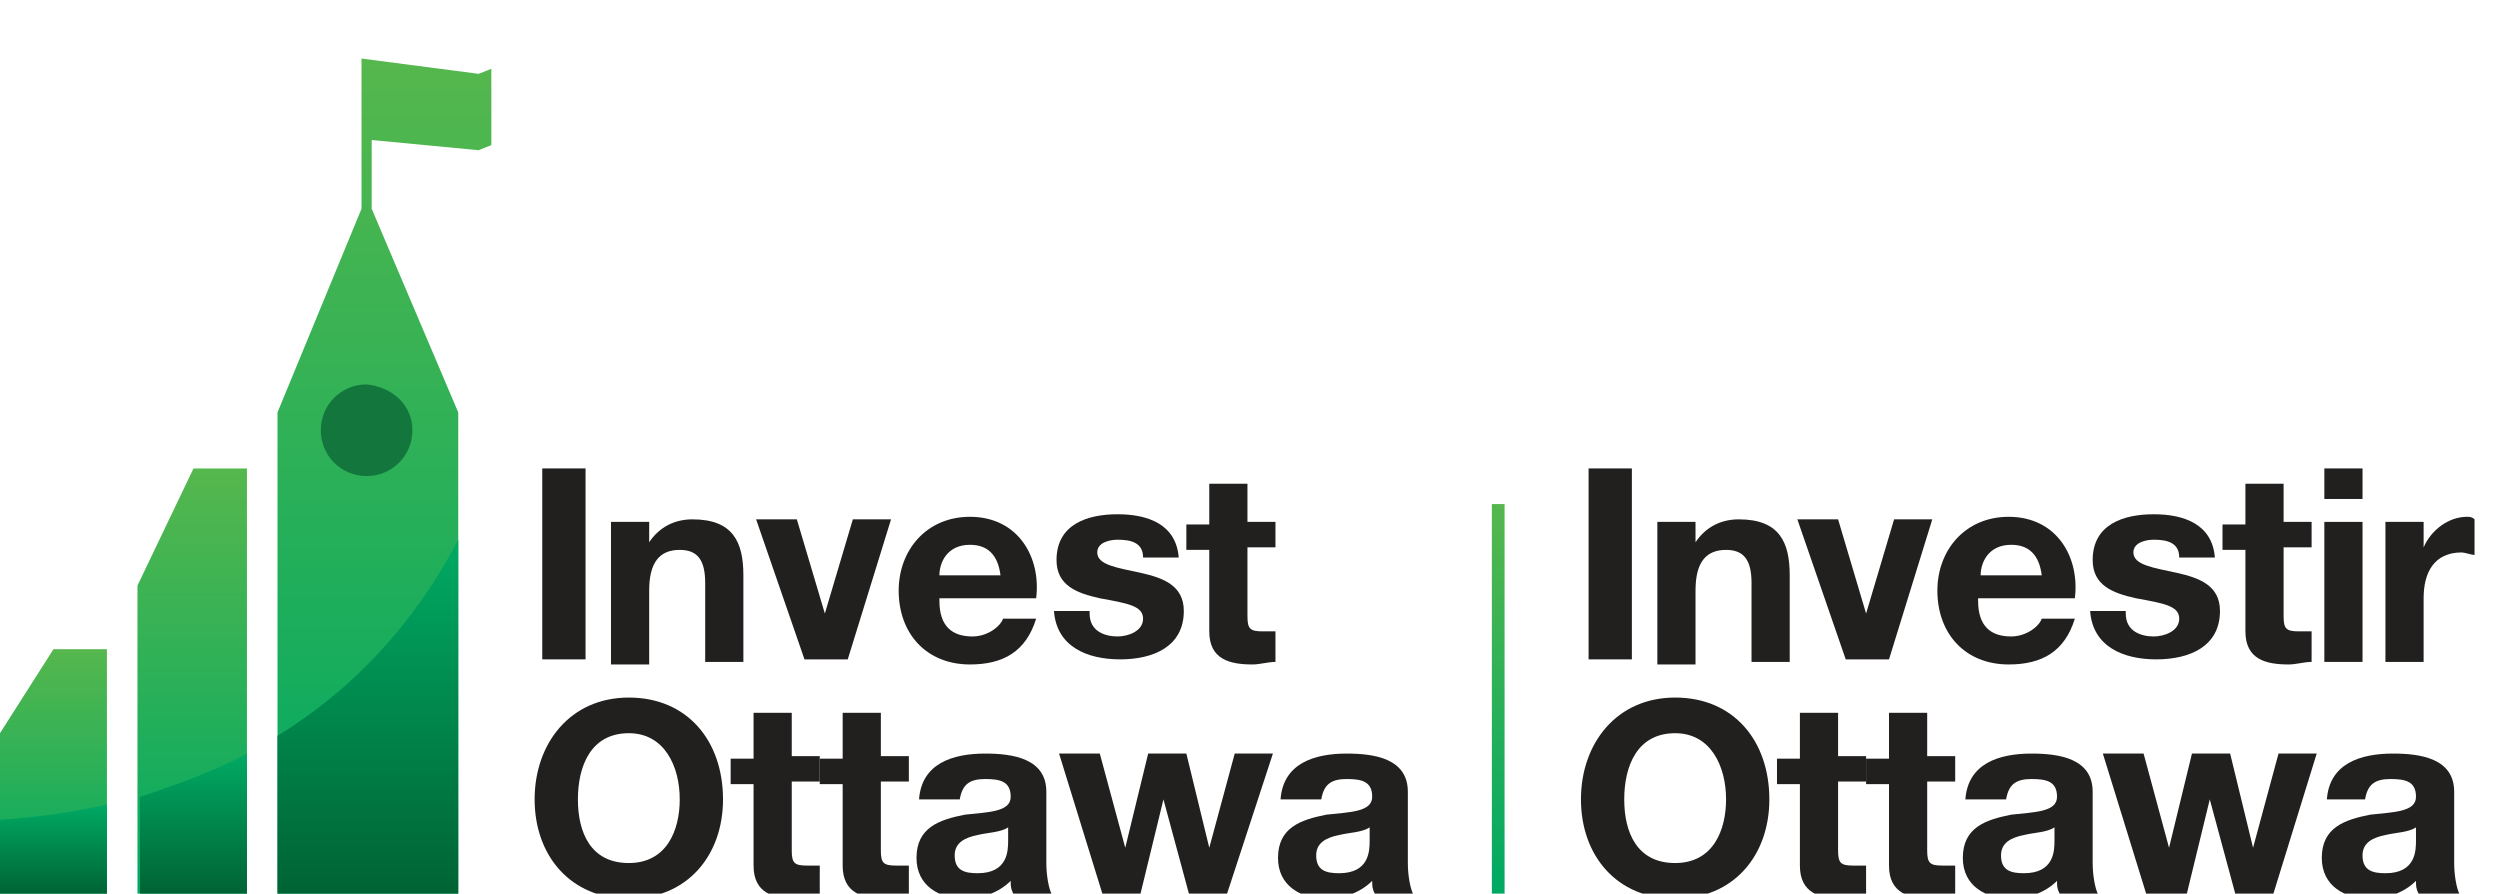 <?xml version="1.0" encoding="utf-8"?>
<!-- Generator: Adobe Illustrator 27.3.1, SVG Export Plug-In . SVG Version: 6.00 Build 0)  -->
<svg version="1.1" id="Layer_1" xmlns="http://www.w3.org/2000/svg" xmlns:xlink="http://www.w3.org/1999/xlink" x="0px" y="0px"
	 viewBox="0 0 98.2 35.1" style="enable-background:new 0 0 98.2 35.1;" xml:space="preserve">
<style type="text/css">
	.st0{fill:url(#SVGID_1_);}
	.st1{fill:url(#SVGID_00000101815822308823410450000013942060426456273568_);}
	.st2{fill:url(#SVGID_00000140726304458686289350000006808840901505266312_);}
	.st3{fill:url(#SVGID_00000049216755811478253080000010163922075204120974_);}
	.st4{fill:url(#SVGID_00000028309276803112566020000018318831474442181024_);}
	.st5{fill:url(#SVGID_00000085959678446022016770000013813957345800678584_);}
	.st6{fill:#13773D;}
	.st7{fill:#221F1F;}
	.st8{fill:url(#SVGID_00000057129962089020047460000015686431914260281514_);}
</style>
<g>
	<g>
		<g>
			<linearGradient id="SVGID_1_" gradientUnits="userSpaceOnUse" x1="2.114" y1="35.125" x2="2.114" y2="25.518">
				<stop  offset="0" style="stop-color:#00A963"/>
				<stop  offset="0.993" style="stop-color:#55B74D"/>
			</linearGradient>
			<polygon class="st0" points="0,28.8 0,35.1 4.2,35.1 4.2,25.5 2.1,25.5 			"/>
		</g>
		<g>
			
				<linearGradient id="SVGID_00000082332010878111444470000007448208103415805358_" gradientUnits="userSpaceOnUse" x1="15.094" y1="35.125" x2="15.094" y2="2.276">
				<stop  offset="0" style="stop-color:#00A963"/>
				<stop  offset="0.993" style="stop-color:#55B74D"/>
			</linearGradient>
			<polygon style="fill:url(#SVGID_00000082332010878111444470000007448208103415805358_);" points="18.8,5.9 19.3,5.7 19.3,2.7 
				18.8,2.9 14.2,2.3 14.2,8.2 10.9,16.2 10.9,35.1 18,35.1 18,16.2 14.6,8.2 14.6,5.5 			"/>
		</g>
		<g>
			
				<linearGradient id="SVGID_00000040546916701816863810000011680584193545133990_" gradientUnits="userSpaceOnUse" x1="7.555" y1="35.125" x2="7.555" y2="18.396">
				<stop  offset="0" style="stop-color:#00A963"/>
				<stop  offset="0.993" style="stop-color:#55B74D"/>
			</linearGradient>
			<polygon style="fill:url(#SVGID_00000040546916701816863810000011680584193545133990_);" points="5.4,23 5.4,35.1 9.7,35.1 
				9.7,18.4 7.6,18.4 			"/>
		</g>
	</g>
	<g>
		<g>
			
				<linearGradient id="SVGID_00000093154834827753598420000005158748977833542036_" gradientUnits="userSpaceOnUse" x1="7.555" y1="35.125" x2="7.555" y2="29.601">
				<stop  offset="0" style="stop-color:#006334"/>
				<stop  offset="0.993" style="stop-color:#00A963"/>
			</linearGradient>
			<path style="fill:url(#SVGID_00000093154834827753598420000005158748977833542036_);" d="M9.7,29.6c-1.3,0.7-2.7,1.2-4.2,1.7v3.8
				h4.2V29.6z"/>
		</g>
		<g>
			
				<linearGradient id="SVGID_00000134240275526939570680000000739222915886404519_" gradientUnits="userSpaceOnUse" x1="2.114" y1="35.125" x2="2.114" y2="31.608">
				<stop  offset="0" style="stop-color:#006334"/>
				<stop  offset="0.993" style="stop-color:#00A963"/>
			</linearGradient>
			<path style="fill:url(#SVGID_00000134240275526939570680000000739222915886404519_);" d="M4.2,31.6c-1.3,0.3-2.7,0.5-4.2,0.6v2.9
				h4.2V31.6z"/>
		</g>
		<g>
			
				<linearGradient id="SVGID_00000087394904916200715790000003081995532857660568_" gradientUnits="userSpaceOnUse" x1="14.424" y1="35.125" x2="14.424" y2="21.197">
				<stop  offset="0" style="stop-color:#006334"/>
				<stop  offset="0.993" style="stop-color:#00A963"/>
			</linearGradient>
			<path style="fill:url(#SVGID_00000087394904916200715790000003081995532857660568_);" d="M18,21.2c-1.3,2.5-3.5,5.5-7.1,7.7v6.2
				H18V21.2z"/>
		</g>
	</g>
	<path class="st6" d="M16.2,16.9c0,1-0.8,1.8-1.8,1.8c-1,0-1.8-0.8-1.8-1.8c0-1,0.8-1.8,1.8-1.8C15.4,15.2,16.2,15.9,16.2,16.9z"/>
	<path class="st7" d="M62.4,18.4h1.7v7.5h-1.7V18.4z"/>
	<path class="st7" d="M65.2,20.5h1.4v0.8h0c0.4-0.6,1-0.9,1.7-0.9c1.6,0,2,0.9,2,2.2v3.4h-1.5v-3.1c0-0.9-0.3-1.3-1-1.3
		c-0.8,0-1.2,0.5-1.2,1.6v2.9h-1.5V20.5z"/>
	<path class="st7" d="M74.2,25.9h-1.7l-1.9-5.5h1.6l1.1,3.7h0l1.1-3.7h1.5L74.2,25.9z"/>
	<path class="st7" d="M77.7,23.6c0,1,0.5,1.4,1.3,1.4c0.6,0,1.1-0.4,1.2-0.7h1.3c-0.4,1.3-1.3,1.8-2.6,1.8c-1.7,0-2.8-1.2-2.8-2.9
		c0-1.6,1.1-2.9,2.8-2.9c1.9,0,2.8,1.6,2.6,3.2H77.7z M80.2,22.6c-0.1-0.8-0.5-1.2-1.2-1.2c-0.9,0-1.2,0.7-1.2,1.2H80.2z"/>
	<path class="st7" d="M83.5,24.1c0,0.7,0.6,0.9,1.1,0.9c0.4,0,1-0.2,1-0.7c0-0.5-0.6-0.6-1.7-0.8c-0.9-0.2-1.7-0.5-1.7-1.5
		c0-1.4,1.2-1.8,2.4-1.8c1.2,0,2.3,0.4,2.4,1.7h-1.4c0-0.6-0.5-0.7-1-0.7c-0.3,0-0.8,0.1-0.8,0.5c0,0.5,0.8,0.6,1.7,0.8
		c0.9,0.2,1.7,0.5,1.7,1.5c0,1.4-1.2,1.9-2.5,1.9c-1.3,0-2.5-0.5-2.6-1.9H83.5z"/>
	<path class="st7" d="M89.7,20.5h1.1v1h-1.1v2.7c0,0.5,0.1,0.6,0.6,0.6c0.2,0,0.3,0,0.5,0v1.2c-0.3,0-0.6,0.1-0.9,0.1
		c-0.9,0-1.7-0.2-1.7-1.3v-3.2h-0.9v-1h0.9v-1.6h1.5V20.5z"/>
	<path class="st7" d="M92.8,19.6h-1.5v-1.2h1.5V19.6z M91.3,20.5h1.5v5.5h-1.5V20.5z"/>
	<path class="st7" d="M93.8,20.5h1.4v1h0c0.3-0.7,1-1.2,1.7-1.2c0.1,0,0.2,0,0.3,0.1v1.4c-0.1,0-0.4-0.1-0.5-0.1
		c-1.1,0-1.5,0.8-1.5,1.8v2.5h-1.5V20.5z"/>
	<path class="st7" d="M65.8,27.4c2.3,0,3.7,1.7,3.7,4c0,2.2-1.4,3.9-3.7,3.9c-2.3,0-3.7-1.7-3.7-3.9C62.1,29.2,63.5,27.4,65.8,27.4z
		 M65.8,33.9c1.5,0,2-1.3,2-2.5c0-1.3-0.6-2.6-2-2.6c-1.5,0-2,1.3-2,2.6C63.8,32.7,64.3,33.9,65.8,33.9z"/>
	<path class="st7" d="M72.2,29.7h1.1v1h-1.1v2.7c0,0.5,0.1,0.6,0.6,0.6c0.2,0,0.3,0,0.5,0v1.2c-0.3,0-0.6,0.1-0.9,0.1
		c-0.9,0-1.7-0.2-1.7-1.3v-3.2h-0.9v-1h0.9V28h1.5V29.7z"/>
	<path class="st7" d="M75.7,29.7h1.1v1h-1.1v2.7c0,0.5,0.1,0.6,0.6,0.6c0.2,0,0.3,0,0.5,0v1.2c-0.3,0-0.6,0.1-0.9,0.1
		c-0.9,0-1.7-0.2-1.7-1.3v-3.2h-0.9v-1h0.9V28h1.5V29.7z"/>
	<path class="st7" d="M77.2,31.4c0.1-1.4,1.3-1.8,2.6-1.8c1.1,0,2.4,0.2,2.4,1.5v2.8c0,0.5,0.1,1,0.2,1.2h-1.5
		c-0.1-0.2-0.1-0.3-0.1-0.5c-0.5,0.5-1.2,0.7-1.8,0.7c-1,0-1.9-0.5-1.9-1.6c0-1.2,0.9-1.5,1.9-1.7c0.9-0.1,1.8-0.1,1.8-0.7
		c0-0.6-0.4-0.7-1-0.7c-0.6,0-0.9,0.2-1,0.8H77.2z M80.7,32.5c-0.3,0.2-0.8,0.2-1.2,0.3c-0.5,0.1-0.9,0.3-0.9,0.8
		c0,0.6,0.4,0.7,0.9,0.7c1.2,0,1.2-0.9,1.2-1.3V32.5z"/>
	<path class="st7" d="M89.3,35.1h-1.5l-1-3.7h0l-0.9,3.7h-1.6l-1.7-5.5h1.6l1,3.7h0l0.9-3.7h1.5l0.9,3.7h0l1-3.7h1.5L89.3,35.1z"/>
	<path class="st7" d="M91.4,31.4c0.1-1.4,1.3-1.8,2.6-1.8c1.1,0,2.4,0.2,2.4,1.5v2.8c0,0.5,0.1,1,0.2,1.2H95
		c-0.1-0.2-0.1-0.3-0.1-0.5c-0.5,0.5-1.2,0.7-1.8,0.7c-1,0-1.9-0.5-1.9-1.6c0-1.2,0.9-1.5,1.9-1.7c0.9-0.1,1.8-0.1,1.8-0.7
		c0-0.6-0.4-0.7-1-0.7c-0.6,0-0.9,0.2-1,0.8H91.4z M94.9,32.5c-0.3,0.2-0.8,0.2-1.2,0.3c-0.5,0.1-0.9,0.3-0.9,0.8
		c0,0.6,0.4,0.7,0.9,0.7c1.2,0,1.2-0.9,1.2-1.3V32.5z"/>
	<path class="st7" d="M21.3,18.4h1.7v7.5h-1.7V18.4z"/>
	<path class="st7" d="M24.1,20.5h1.4v0.8h0c0.4-0.6,1-0.9,1.7-0.9c1.6,0,2,0.9,2,2.2v3.4h-1.5v-3.1c0-0.9-0.3-1.3-1-1.3
		c-0.8,0-1.2,0.5-1.2,1.6v2.9h-1.5V20.5z"/>
	<path class="st7" d="M33.3,25.9h-1.7l-1.9-5.5h1.6l1.1,3.7h0l1.1-3.7h1.5L33.3,25.9z"/>
	<path class="st7" d="M36.9,23.6c0,1,0.5,1.4,1.3,1.4c0.6,0,1.1-0.4,1.2-0.7h1.3c-0.4,1.3-1.3,1.8-2.6,1.8c-1.7,0-2.8-1.2-2.8-2.9
		c0-1.6,1.1-2.9,2.8-2.9c1.9,0,2.8,1.6,2.6,3.2H36.9z M39.3,22.6c-0.1-0.8-0.5-1.2-1.2-1.2c-0.9,0-1.2,0.7-1.2,1.2H39.3z"/>
	<path class="st7" d="M42.8,24.1c0,0.7,0.6,0.9,1.1,0.9c0.4,0,1-0.2,1-0.7c0-0.5-0.6-0.6-1.7-0.8c-0.9-0.2-1.7-0.5-1.7-1.5
		c0-1.4,1.2-1.8,2.4-1.8c1.2,0,2.3,0.4,2.4,1.7h-1.4c0-0.6-0.5-0.7-1-0.7c-0.3,0-0.8,0.1-0.8,0.5c0,0.5,0.8,0.6,1.7,0.8
		c0.9,0.2,1.7,0.5,1.7,1.5c0,1.4-1.2,1.9-2.5,1.9c-1.3,0-2.5-0.5-2.6-1.9H42.8z"/>
	<path class="st7" d="M49,20.5h1.1v1H49v2.7c0,0.5,0.1,0.6,0.6,0.6c0.2,0,0.3,0,0.5,0v1.2c-0.3,0-0.6,0.1-0.9,0.1
		c-0.9,0-1.7-0.2-1.7-1.3v-3.2h-0.9v-1h0.9v-1.6H49V20.5z"/>
	<path class="st7" d="M24.7,27.4c2.3,0,3.7,1.7,3.7,4c0,2.2-1.4,3.9-3.7,3.9c-2.3,0-3.7-1.7-3.7-3.9C21,29.2,22.4,27.4,24.7,27.4z
		 M24.7,33.9c1.5,0,2-1.3,2-2.5c0-1.3-0.6-2.6-2-2.6c-1.5,0-2,1.3-2,2.6C22.7,32.7,23.2,33.9,24.7,33.9z"/>
	<path class="st7" d="M31.1,29.7h1.1v1h-1.1v2.7c0,0.5,0.1,0.6,0.6,0.6c0.2,0,0.3,0,0.5,0v1.2c-0.3,0-0.6,0.1-0.9,0.1
		c-0.9,0-1.7-0.2-1.7-1.3v-3.2h-0.9v-1h0.9V28h1.5V29.7z"/>
	<path class="st7" d="M34.6,29.7h1.1v1h-1.1v2.7c0,0.5,0.1,0.6,0.6,0.6c0.2,0,0.3,0,0.5,0v1.2c-0.3,0-0.6,0.1-0.9,0.1
		c-0.9,0-1.7-0.2-1.7-1.3v-3.2h-0.9v-1h0.9V28h1.5V29.7z"/>
	<path class="st7" d="M36.1,31.4c0.1-1.4,1.3-1.8,2.6-1.8c1.1,0,2.4,0.2,2.4,1.5v2.8c0,0.5,0.1,1,0.2,1.2h-1.5
		c-0.1-0.2-0.1-0.3-0.1-0.5c-0.5,0.5-1.2,0.7-1.8,0.7c-1,0-1.9-0.5-1.9-1.6c0-1.2,0.9-1.5,1.9-1.7c0.9-0.1,1.8-0.1,1.8-0.7
		c0-0.6-0.4-0.7-1-0.7c-0.6,0-0.9,0.2-1,0.8H36.1z M39.6,32.5c-0.3,0.2-0.8,0.2-1.2,0.3c-0.5,0.1-0.9,0.3-0.9,0.8
		c0,0.6,0.4,0.7,0.9,0.7c1.2,0,1.2-0.9,1.2-1.3V32.5z"/>
	<path class="st7" d="M48.2,35.1h-1.5l-1-3.7h0l-0.9,3.7h-1.5l-1.7-5.5h1.6l1,3.7h0l0.9-3.7h1.5l0.9,3.7h0l1-3.7H50L48.2,35.1z"/>
	<path class="st7" d="M50.3,31.4c0.1-1.4,1.3-1.8,2.6-1.8c1.1,0,2.4,0.2,2.4,1.5v2.8c0,0.5,0.1,1,0.2,1.2h-1.5
		c-0.1-0.2-0.1-0.3-0.1-0.5c-0.5,0.5-1.2,0.7-1.8,0.7c-1,0-1.9-0.5-1.9-1.6c0-1.2,0.9-1.5,1.9-1.7c0.9-0.1,1.8-0.1,1.8-0.7
		c0-0.6-0.4-0.7-1-0.7c-0.6,0-0.9,0.2-1,0.8H50.3z M53.8,32.5c-0.3,0.2-0.8,0.2-1.2,0.3c-0.5,0.1-0.9,0.3-0.9,0.8
		c0,0.6,0.4,0.7,0.9,0.7c1.2,0,1.2-0.9,1.2-1.3V32.5z"/>
	
		<linearGradient id="SVGID_00000177473652165972970350000016029215583955171259_" gradientUnits="userSpaceOnUse" x1="58.856" y1="35.129" x2="58.856" y2="19.803">
		<stop  offset="0" style="stop-color:#00A963"/>
		<stop  offset="0.993" style="stop-color:#55B74D"/>
	</linearGradient>
	
		<rect x="58.6" y="19.8" style="fill:url(#SVGID_00000177473652165972970350000016029215583955171259_);" width="0.5" height="15.3"/>
</g>
</svg>
